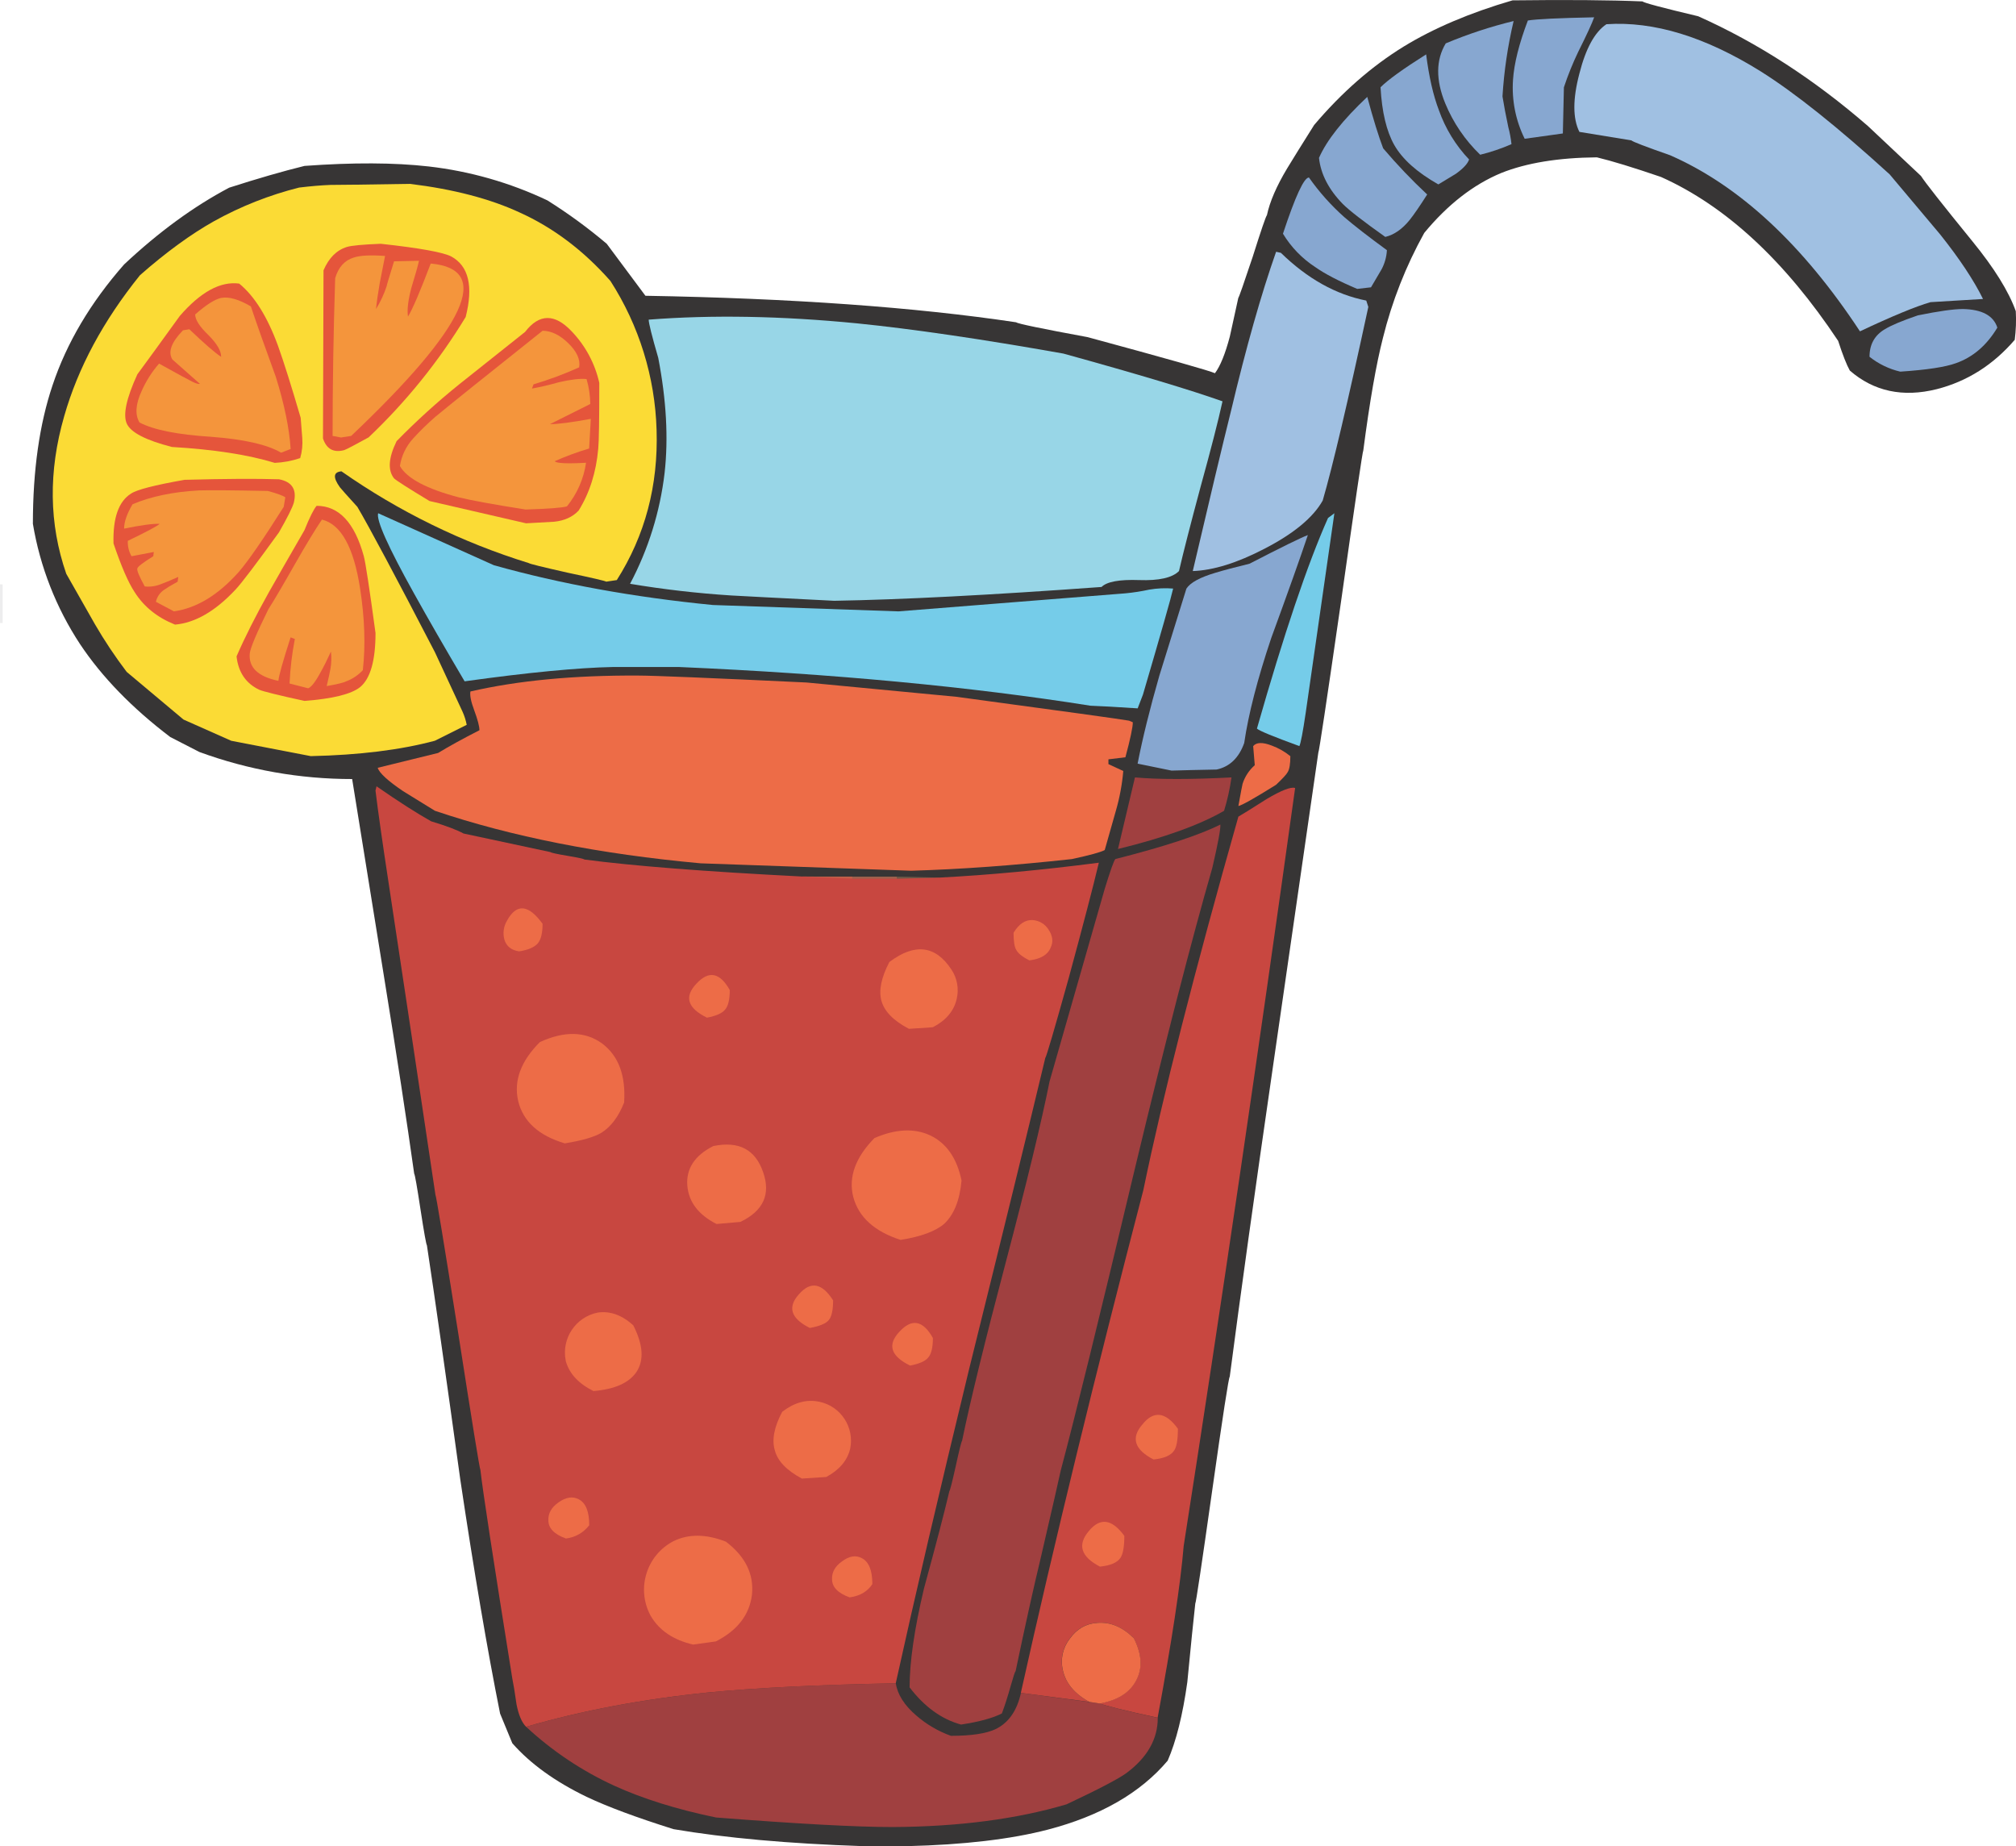 <?xml version="1.0" encoding="iso-8859-1"?>
<!-- Generator: Adobe Illustrator 20.1.0, SVG Export Plug-In . SVG Version: 6.00 Build 0)  -->
<svg version="1.0" id="Layer_1" xmlns="http://www.w3.org/2000/svg" xmlns:xlink="http://www.w3.org/1999/xlink" x="0px" y="0px"
	 viewBox="0 0 975.91 893.61" enable-background="new 0 0 975.91 893.61" xml:space="preserve">
<title>beach_0010</title>
<path fill="#373535" d="M822.07,7.87c-17.287-4.107-26.287-6.503-27-7.19c-15.747-0.667-36.713-0.837-62.9-0.51
	c-20.54,6-38.083,13.447-52.63,22.34c-15.573,9.587-30.037,22.253-43.39,38c-5.82,9.24-10.183,16.257-13.09,21.05
	c-5.133,8.56-8.387,16.09-9.76,22.59c-0.513,0.513-2.823,7.273-6.93,20.28c-4.28,12.84-6.59,19.43-6.93,19.77
	c-0.667,3.08-2.037,9.327-4.11,18.74c-2.227,8.387-4.623,14.29-7.19,17.71c-2.567-1.2-23.107-7.02-61.62-17.46
	c-22.393-4.127-33.933-6.523-34.62-7.19c-48.953-7.333-108.773-11.613-179.46-12.84L293.71,118c-9.063-7.668-18.657-14.686-28.71-21
	c-18.135-8.604-37.566-14.156-57.51-16.43c-16.6-1.88-36.627-1.967-60.08-0.26c-10.44,2.567-22.593,6.077-36.46,10.53
	C93.81,99.887,76.853,112.273,60.08,128c-16.26,18.487-27.813,38-34.66,58.54c-6.333,18.827-9.5,41.16-9.5,67
	c3.467,20.808,11.251,40.66,22.85,58.28c10.613,15.92,25.16,30.897,43.64,44.93L96.53,364c23.685,8.679,48.715,13.11,73.94,13.09
	l15.4,95.51c6.16,38,11.037,69.837,14.63,95.51c0.34,0.34,1.367,6.16,3.08,17.46c1.713,11.127,2.74,16.86,3.08,17.2
	c3.767,24.82,9.157,62.647,16.17,113.48c6.667,44.667,13.087,82.407,19.26,113.22L248,843.8c8.727,9.927,20.707,18.57,35.94,25.93
	c10.1,4.793,24.133,10.013,42.1,15.66c25.16,4.28,55.71,7.02,91.65,8.22h21.57c27.387-0.667,50.053-3.333,68-8
	c25.5-6.667,44.833-17.793,58-33.38c4.107-9.413,7.273-22.08,9.5-38c1.713-17.8,2.997-30.467,3.85-38
	c0.34-0.34,3.08-18.653,8.22-54.94s7.963-54.6,8.47-54.94c5.133-39.333,12.15-89.667,21.05-151
	c12.493-86.26,19.767-136.593,21.82-151c0.34-0.34,4.007-24.73,11-73.17c6.847-48.44,10.44-72.83,10.78-73.17
	c3.08-23.62,6.247-41.763,9.5-54.43c4.393-17.752,11.118-34.844,20-50.83c11.293-13.693,23.703-23.36,37.23-29
	c12.213-4.887,27.653-7.417,46.32-7.59c7.187,1.713,17.54,4.88,31.06,9.5c31.333,14.033,59.917,40.477,85.75,79.33
	c2.227,6.847,4.11,11.64,5.65,14.38c11.64,10.1,25.673,13.1,42.1,9c14.72-3.767,27.3-11.727,37.74-23.88
	c0.589-4.595,0.759-9.234,0.51-13.86c-3.42-9.587-10.437-20.883-21.05-33.89c-14.507-17.827-22.797-28.357-24.87-31.59L904.22,61
	C878.207,38.42,850.823,20.71,822.07,7.87z"/>
<path fill="#A04040" d="M532.47,824.55l-38.25-5.13c-1.88,8.56-5.903,14.38-12.07,17.46c-4.62,2.227-11.893,3.34-21.82,3.34
	c-6.116-2.199-11.774-5.508-16.69-9.76c-5.82-4.967-9.153-10.187-10-15.66c-36.8,0.667-66.837,2.12-90.11,4.36
	c-32.18,3.253-61.79,8.817-88.83,16.69c12.598,11.709,26.986,21.33,42.62,28.5c13.867,6.333,30.297,11.467,49.29,15.4
	c39.54,3.08,68.037,4.62,85.49,4.62c32-0.173,60.07-3.84,84.21-11c15.573-7.333,25.24-12.383,29-15.15
	c10.1-7.533,15.15-16.433,15.15-26.7C544.707,828.073,535.377,825.75,532.47,824.55z"/>
<path fill="#C84740" d="M506,512.1c0.513-0.513,4.28-13.35,11.3-38.51c7.02-25.847,11.897-44.513,14.63-56
	c-27.9,3.593-53.567,5.99-77,7.19l-66.75-0.51c-46.9-2.393-81.987-5.133-105.26-8.22c-0.34-0.34-3.08-0.94-8.22-1.8
	c-5.14-0.86-7.88-1.46-8.22-1.8l-42.1-9c-3.08-1.713-8.3-3.68-15.66-5.9c-7.02-3.933-15.833-9.58-26.44-16.94l-0.51,2.05
	c1.2,9.927,3.34,24.99,6.42,45.19c8.047,53.227,15.577,103.377,22.59,150.45c0.34,0.34,4.007,22.59,11,66.75
	c6.847,44,10.44,66.163,10.78,66.49c1.053,9.64,6.2,43.287,15.44,100.94c0.513,2.393,1.197,6.587,2.05,12.58
	c1.027,5.133,2.567,8.727,4.62,10.78c27.04-7.873,56.65-13.437,88.83-16.69c23.28-2.227,53.317-3.68,90.11-4.36
	c9.24-41.933,21.05-92.51,35.43-151.73C485.68,595.967,498,545.647,506,512.1z"/>
<path fill="#A04040" d="M586.9,419.93c2.74-11.807,4.023-18.74,3.85-20.8c-10.267,5.133-27.21,10.697-50.83,16.69
	c-0.667,0.667-2.377,5.46-5.13,14.38c-2.567,9.073-11.467,40.137-26.7,93.19c-3.933,19.68-10.95,48.68-21.05,87
	c-10.267,38.853-17.37,67.853-21.31,87c-0.34,0.34-1.367,4.447-3.08,12.32c-1.713,7.7-2.74,11.723-3.08,12.07
	c-2.227,9.587-6.333,25.333-12.32,47.24c-4.62,19.513-6.93,35.43-6.93,47.75c7.187,9.413,15.487,15.413,24.9,18
	c8.9-1.367,15.49-3.163,19.77-5.39c1.367-3.593,2.82-8.13,4.36-13.61c1.2-4.28,1.97-6.59,2.31-6.93
	c4.62-22.08,8.643-40.223,12.07-54.43c5.48-23.62,8.733-37.827,9.76-42.62c6.847-25.673,18.827-74.453,35.94-146.34
	C564.137,504.21,576.627,455.703,586.9,419.93z"/>
<path fill="#C84740" d="M626.95,381.42c-2.053-0.667-6.673,1.13-13.86,5.39c-7.533,4.793-12.07,7.617-13.61,8.47
	c-21.227,74.793-36.56,135.04-46,180.74c-23.28,89.333-43.05,170.463-59.31,243.39l33.12,4.36c-7.187-3.933-11.467-9.067-12.84-15.4
	c-1.232-5.295-0.004-10.864,3.34-15.15c3.42-4.793,7.87-7.36,13.35-7.7c6.333-0.513,12.237,1.97,17.71,7.45
	c3.933,7.873,4.267,14.72,1,20.54c-3.08,5.82-8.9,9.487-17.46,11c2.907,1.2,12.24,3.51,28,6.93
	c6.887-37.113,11.09-64.827,12.61-83.14C590.82,634.307,608.803,512.013,626.95,381.42z"/>
<path fill="#ED6C47" d="M548.9,793c-5.48-5.48-11.383-7.963-17.71-7.45c-5.48,0.34-9.93,2.907-13.35,7.7
	c-3.344,4.286-4.572,9.855-3.34,15.15c1.367,6.333,5.647,11.467,12.84,15.4l5.13,0.77c8.56-1.54,14.38-5.207,17.46-11
	C553.177,807.71,552.833,800.853,548.9,793z"/>
<path fill="#ED6C47" d="M335.55,796.05l11-1.54c10.44-5.333,16.26-12.863,17.46-22.59c1.027-9.927-3.167-18.483-12.58-25.67
	c-9.587-3.767-18.06-3.853-25.42-0.26c-12.972,6.754-18.012,22.744-11.258,35.716c0.084,0.162,0.171,0.324,0.258,0.484
	C319.123,789.203,325.97,793.823,335.55,796.05z"/>
<path fill="#ED6C47" d="M411.29,773.2c4.967-0.667,8.633-2.807,11-6.42c0-6.667-1.71-10.86-5.13-12.58
	c-2.907-1.54-6.073-1.027-9.5,1.54c-3.42,2.393-5.047,5.303-4.88,8.73C402.807,768.237,405.643,771.147,411.29,773.2z"/>
<path fill="#ED6C47" d="M532.47,758.31c5.133-0.513,8.467-1.967,10-4.36c1.2-1.88,1.8-5.39,1.8-10.53
	c-6-8.213-11.733-8.983-17.2-2.31C521.43,747.783,523.23,753.517,532.47,758.31z"/>
<path fill="#ED6C47" d="M273.94,744.7c4.485-0.507,8.568-2.827,11.3-6.42c0-6.667-1.71-10.86-5.13-12.58
	c-2.907-1.54-6.16-1.027-9.76,1.54c-3.42,2.393-5.047,5.303-4.88,8.73C265.463,739.737,268.287,742.647,273.94,744.7z"/>
<path fill="#ED6C47" d="M388.18,715.69l11.81-0.77c6.333-3.42,10.183-7.957,11.55-13.61c2.181-10.411-4.491-20.619-14.902-22.8
	c-0.083-0.017-0.165-0.034-0.248-0.05c-6-1.2-11.903,0.427-17.71,4.88c-3.933,7.333-5.13,13.58-3.59,18.74
	C376.457,707.22,380.82,711.757,388.18,715.69z"/>
<path fill="#ED6C47" d="M558.4,706.45c5.133-0.513,8.467-1.967,10-4.36c1.2-1.713,1.8-5.223,1.8-10.53
	c-6-8.213-11.733-8.897-17.2-2.05C547.36,696.01,549.16,701.657,558.4,706.45z"/>
<path fill="#ED6C47" d="M287.29,673.33c10.267-0.853,17.2-3.933,20.8-9.24c3.767-5.647,3.253-13.177-1.54-22.59
	c-5.48-4.967-11.213-7.02-17.2-6.16c-10.705,2.149-17.641,12.57-15.491,23.275c0.026,0.129,0.053,0.257,0.081,0.385
	C275.647,664.96,280.097,669.737,287.29,673.33z"/>
<path fill="#ED6C47" d="M440.56,661c4.453-0.853,7.363-2.137,8.73-3.85c1.54-1.713,2.31-4.88,2.31-9.5
	c-4.793-8.56-10.183-9.587-16.17-3.08C429.437,650.91,431.147,656.387,440.56,661z"/>
<path fill="#ED6C47" d="M392,642.78c4.793-0.853,7.873-2.137,9.24-3.85s2.05-4.88,2.05-9.5c-5.333-8.387-10.81-9.413-16.43-3.08
	C381.067,632.683,382.78,638.16,392,642.78z"/>
<path fill="#ED6C47" d="M435.94,600.16c9.753-1.54,16.77-4.107,21.05-7.7c4.793-4.453,7.617-11.47,8.47-21.05
	c-2.227-10.78-7.277-18.053-15.15-21.82c-7.7-3.593-16.7-3.167-27,1.28c-9.24,9.413-12.663,18.913-10.27,28.5
	C415.64,589.123,423.273,596.053,435.94,600.16z"/>
<path fill="#ED6C47" d="M346.85,592.46l11.55-1c11.127-5.333,14.793-13.377,11-24.13c-3.767-10.953-11.81-15.147-24.13-12.58
	c-9.047,4.6-13.227,11.017-12.54,19.25C333.417,581.853,338.123,588.007,346.85,592.46z"/>
<path fill="#ED6C47" d="M261.36,504.4c-9.24,9.24-12.75,18.74-10.53,28.5c2.393,9.927,9.923,16.773,22.59,20.54
	c8.387-1.367,14.29-3.077,17.71-5.13c4.62-2.907,8.287-7.783,11-14.63c0.853-13.007-2.657-22.507-10.53-28.5
	C283.42,499.18,273.34,498.92,261.36,504.4z"/>
<path fill="#ED6C47" d="M440,498l11.55-0.77c6.333-3.253,10.183-7.79,11.55-13.61c1.203-4.941,0.27-10.161-2.57-14.38
	c-7.7-11.64-17.7-12.837-30-3.59c-3.933,7.533-5.217,13.78-3.85,18.74C428.06,489.517,432.5,494.053,440,498z"/>
<path fill="#ED6C47" d="M342.23,492.59c4.453-0.853,7.363-2.137,8.73-3.85c1.54-1.713,2.31-4.88,2.31-9.5
	c-4.793-8.56-10.183-9.587-16.17-3.08C331.107,482.493,332.817,487.97,342.23,492.59z"/>
<path fill="#ED6C47" d="M498.32,464.86c5.48-0.667,8.903-2.72,10.27-6.16c1.367-2.74,1.033-5.65-1-8.73
	c-1.677-2.686-4.541-4.404-7.7-4.62c-3.593-0.173-6.673,1.88-9.24,6.16c0,4.107,0.427,6.847,1.28,8.22
	C492.77,461.437,494.9,463.147,498.32,464.86z"/>
<path fill="#ED6C47" d="M251.34,460.5c4.28-0.667,7.28-1.95,9-3.85c1.54-1.88,2.31-5.047,2.31-9.5
	c-6.847-9.413-12.58-9.927-17.2-1.54c-1.669,2.777-2.131,6.114-1.28,9.24C245.19,458.103,247.58,459.987,251.34,460.5z"/>
<path fill="#C05F49" d="M388.18,424.3l24.39,1v-1H388.18z"/>
<path fill="#9D604C" d="M412.57,425.32h21.57v-1h-21.57V425.32z"/>
<path fill="#6A5847" d="M434.14,425.32l20.8-0.51l-20.8-0.51v1V425.32z"/>
<path fill="#ED6C47" d="M518.86,415.83c8.76-1.887,14.067-3.343,15.92-4.37c2.393-8.387,4.19-14.72,5.39-19
	c1.826-6.287,3.029-12.738,3.59-19.26l-7.19-3.34v-2.31l8.22-1c2.393-8.9,3.59-14.547,3.59-16.94l-1.8-0.77
	c-3.593-0.667-31.407-4.517-83.44-11.55l-72.66-6.93c-47.06-2.24-74.27-3.36-81.63-3.36c-30.98-0.173-58.023,2.393-81.13,7.7
	c-0.34,1.88,0.26,4.88,1.8,9c1.713,4.62,2.57,7.873,2.57,9.76c-8.047,4.107-14.713,7.773-20,11l-29.27,7.19
	c0.853,2.567,4.96,6.333,12.32,11.3c4.107,2.567,9.24,5.733,15.4,9.5c36.973,12.5,79.843,20.977,128.61,25.43l101.92,3.59
	C464.863,420.79,490.793,418.91,518.86,415.83z"/>
<path fill="#A04040" d="M541.2,410.95c22.42-5.48,39.537-11.64,51.35-18.48c1.624-5.286,2.825-10.693,3.59-16.17
	c-19.68,1.027-35.257,1.027-46.73,0L541.2,410.95z"/>
<path fill="#ED6C47" d="M599.48,390.15c1.713-0.34,7.79-3.763,18.23-10.27c3.253-3.08,5.137-5.133,5.65-6.16
	c0.853-1.367,1.28-3.933,1.28-7.7c-2.695-2.197-5.736-3.931-9-5.13c-4.453-1.713-7.453-1.627-9,0.26l0.77,9.24
	c-2.745,2.41-4.785,5.521-5.9,9C601.35,379.89,600.673,383.477,599.48,390.15z"/>
<path fill="#87A7D0" d="M633.11,259c-3.253,1.2-12.667,5.82-28.24,13.86c-7.02,1.713-12.497,3.167-16.43,4.36
	c-7.533,2.227-12.24,4.793-14.12,7.7c-8.047,25.847-12.41,39.88-13.09,42.1c-4.62,16.087-8.13,30.293-10.53,42.62l16.43,3.36
	c5.647-0.173,12.92-0.343,21.82-0.51c6.333-1.367,10.783-5.647,13.35-12.84c2.053-14.033,6.417-30.977,13.09-50.83
	C623.61,286.36,629.517,269.753,633.11,259z"/>
<path fill="#FBDB35" d="M274.71,277.19c12.153,2.567,18.4,4.02,18.74,4.36l5.13-0.77c13.693-21.567,20.113-45.787,19.26-72.66
	c-0.743-25.625-8.467-50.562-22.34-72.12c-13-14.733-27.633-25.777-43.9-33.13c-14.4-6.68-32.113-11.303-53.14-13.87
	c-21.227,0.34-34.063,0.51-38.51,0.51c-4.453,0.173-9.503,0.6-15.15,1.28c-14.34,3.593-28.15,9.043-41.08,16.21
	c-11.293,6.333-23.273,15.063-35.94,26.19c-17.8,22.08-30.037,44.843-36.71,68.29c-7.7,26.7-7.367,52.117,1,76.25
	c3.08,5.48,7.7,13.61,13.86,24.39c4.651,8.014,9.795,15.732,15.4,23.11l27.5,23.07l23.11,10.27l38.51,7.43
	c23.447-0.513,43.473-2.997,60.08-7.45l15.4-7.7c-0.429-2.213-1.117-4.368-2.05-6.42c-1.367-2.907-5.817-12.49-13.35-28.75
	c-19.173-36.96-31.683-60.403-37.53-70.33c-5.133-5.647-7.957-8.813-8.47-9.5c-3.42-4.793-3.163-7.36,0.77-7.7
	c27.743,19.427,58.343,34.414,90.7,44.42C256.32,272.91,262.557,274.45,274.71,277.19z"/>
<path fill="#75CCE9" d="M645.95,248.43l-3.08,2.31c-9.913,22.253-21.383,56.23-34.41,101.93c1.027,1.027,7.873,3.85,20.54,8.47
	c0.667-1.367,1.693-6.757,3.08-16.17C633.467,335.557,638.09,303.377,645.95,248.43z"/>
<path fill="#75CCE9" d="M567.9,284.89c-3.856-0.314-7.736-0.142-11.55,0.51c-3.811,0.829-7.668,1.43-11.55,1.8l-109.88,8.73
	l-89.86-3.08c-38.34-3.767-73.673-10.187-106-19.26l-56-25.16c-1.027,3.253,4.793,16.253,17.46,39
	c6.667,12,14.797,26.12,24.39,42.36c30.807-4.28,54.77-6.59,71.89-6.93h31.84c74.627,3.253,141.037,9.5,199.23,18.74
	c4.967,0.173,12.583,0.6,22.85,1.28l2.57-6.68C562.17,305.933,567.04,288.83,567.9,284.89z"/>
<path fill="#E5553B" d="M176.12,269.23c-4.453-16.26-12.07-24.39-22.85-24.39c-1.367,1.54-3.333,5.477-5.9,11.81
	c-7.7,13.333-13.433,23.333-17.2,30c-6.507,11.64-11.727,21.993-15.66,31.06c0.853,7.7,4.52,13.09,11,16.17
	c2.053,0.853,9.327,2.65,21.82,5.39c13.693-1.027,22.693-3.253,27-6.68c4.967-4.107,7.45-12.837,7.45-26.19
	C178.86,284.873,176.973,272.483,176.12,269.23z"/>
<path fill="#F4953C" d="M174.32,284.89c-3.08-20-9.24-31.127-18.48-33.38c-3.253,4.793-7.617,11.983-13.09,21.57
	c-5.82,10.267-10.1,17.54-12.84,21.82c-5.647,11.467-8.647,18.57-9,21.31c-0.667,6.847,3.953,11.297,13.86,13.35
	c0.173-2.393,2.143-9.41,5.91-21.05l2.05,0.77c-1.375,7.119-2.234,14.327-2.57,21.57l9,2.31c1.54-0.513,3.593-3.18,6.16-8
	c1.367-2.393,2.993-5.647,4.88-9.76c0.331,2.821,0.243,5.675-0.26,8.47c-0.34,1.88-0.94,4.62-1.8,8.22
	c4.967-0.853,8.133-1.623,9.5-2.31c3.046-1.156,5.784-3.001,8-5.39C176.987,312.437,176.547,299.27,174.32,284.89z"/>
<path fill="#E5553B" d="M114,285.4c2.907-3.08,9.923-12.323,21.05-27.73c4.107-7.187,6.503-11.98,7.19-14.38
	c1.54-6.333-0.857-10.1-7.19-11.3c-10.953-0.34-26.187-0.253-45.7,0.26c-14.547,2.567-23.19,4.793-25.93,6.68
	c-6,3.767-8.823,11.81-8.47,24.13c3.767,11.127,7.19,19,10.27,23.62c4.453,7.02,10.957,12.24,19.51,15.66
	C94.483,301.487,104.24,295.84,114,285.4z"/>
<path fill="#EDEDEE" d="M1.28,282.84H0v18.74h1.28V282.84z"/>
<path fill="#F4953C" d="M64.18,244.07c-2.74,4.62-4.11,8.557-4.11,11.81c8.387-1.713,14.12-2.483,17.2-2.31
	c-1.027,1.027-6.16,3.767-15.4,8.22c-0.121,2.604,0.503,5.189,1.8,7.45l10.78-2.05l-0.26,2.05c-4.967,3.08-7.533,5.047-7.7,5.9
	c-0.34,0.853,0.857,3.763,3.59,8.73c2.804,0.286,5.635-0.155,8.22-1.28c1.88-0.667,4.547-1.78,8-3.34l-0.3,2.3
	c-3.08,1.713-5.22,2.997-6.42,3.85c-2.093,1.349-3.57,3.469-4.11,5.9l8.73,4.62c10.953-1.54,21.393-7.873,31.32-19
	c4.62-5.333,11.893-15.86,21.82-31.58l0.77-4.62c-1.2-0.853-4.023-1.88-8.47-3.08c-16.947-0.34-28.073-0.427-33.38-0.26
	C83.773,238.073,73.08,240.303,64.18,244.07z"/>
<path fill="#98D6E7" d="M533.24,284.12c2.567-2.567,8.643-3.68,18.23-3.34c9.587,0.34,16.007-1.113,19.26-4.36
	c2.053-8.9,5.563-22.593,10.53-41.08c4.967-18,8.477-31.693,10.53-41.08c-15.407-5.48-41.073-13.183-77-23.11
	c-39.54-7.02-72.83-11.897-99.87-14.63c-36.627-3.593-70.26-4.193-100.9-1.8c0,1.713,1.54,7.873,4.62,18.48
	c3.933,20.367,4.96,38.937,3.08,55.71c-2.202,18.771-7.871,36.97-16.72,53.67c16.227,2.714,32.581,4.6,49,5.65
	c5.82,0.34,22.423,1.197,49.81,2.57C436.183,290.267,479.327,288.04,533.24,284.12z"/>
<path fill="#A0C0E2" d="M577.4,276.42c9.927-0.34,21.48-3.933,34.66-10.78c14.207-7.333,23.62-15.12,28.24-23.36
	c4.793-16.433,12.153-47.67,22.08-93.71l-1-3.08c-14.72-2.907-28.497-10.61-41.33-23.11l-2.31-0.51
	c-7.187,20.367-14.46,46.033-21.82,77C591.613,216.163,585.44,242.013,577.4,276.42z"/>
<path fill="#E5553B" d="M268.29,252.54c4.967-0.513,8.903-2.31,11.81-5.39c5.333-8.56,8.5-18.56,9.5-30
	c0.34-3.253,0.51-13.867,0.51-31.84c-2.105-9.359-6.72-17.967-13.35-24.9c-8.213-8.727-15.743-8.64-22.59,0.26
	c-14.207,11.273-24.82,19.717-31.84,25.33c-10.642,8.569-20.77,17.758-30.33,27.52c-3.94,8.047-4.367,14.047-1.28,18
	c1.027,1.027,6.76,4.693,17.2,11l46.73,10.78C257.923,253.14,262.47,252.887,268.29,252.54z"/>
<path fill="#F4953C" d="M274.45,245.1c4.925-6.072,8.118-13.363,9.24-21.1c-3.253,0.173-5.92,0.26-8,0.26
	c-4.107,0-6.503-0.333-7.19-1c5.421-2.42,10.997-4.478,16.69-6.16l0.81-14.36c-9.24,1.713-15.83,2.57-19.77,2.57l19.51-9.76
	c-0.035-4.088-0.64-8.15-1.8-12.07c-3.073-0.32-7.52,0.187-13.34,1.52c-4.308,1.248-8.677,2.276-13.09,3.08l0.77-2.05
	c7.536-2.243,14.912-4.989,22.08-8.22c0.667-3.767-1.13-7.703-5.39-11.81c-4.107-3.933-8.213-5.9-12.32-5.9
	c-27.56,21.933-44.85,35.803-51.87,41.61c-3.793,3.296-7.392,6.809-10.78,10.52c-3.41,3.719-5.644,8.364-6.42,13.35
	c3.42,6,12.92,11.05,28.5,15.15c6.333,1.54,17.117,3.507,32.35,5.9C265.55,246.29,272.223,245.78,274.45,245.1z"/>
<path fill="#E5553B" d="M115.79,137.27c-9.073-1.2-18.657,4.02-28.75,15.66c-10.267,14.207-17.113,23.62-20.54,28.24
	c-5.333,11.64-7.043,19.6-5.13,23.88c1.913,4.28,9.187,8.047,21.82,11.3c20.367,1.2,36.97,3.767,49.81,7.7
	c4.195-0.188,8.342-0.965,12.32-2.31c0.915-3.167,1.254-6.473,1-9.76c-0.34-4.28-0.597-7.533-0.77-9.76
	c-4.453-15.233-8.12-26.873-11-34.92C129.403,153.267,123.15,143.257,115.79,137.27z"/>
<path fill="#F4953C" d="M121.44,148.31c-5.82-3.42-10.613-4.79-14.38-4.11c-3.08,0.667-7.273,3.333-12.58,8
	c0,2.567,2.14,5.9,6.42,10c4.107,4.107,6.16,7.617,6.16,10.53c-2.907-1.88-8.04-6.33-15.4-13.35l-3.08,0.51
	c-5.653,5.8-7.367,10.503-5.14,14.11c0.173,0.173,4.623,4.11,13.35,11.81c-0.667,0.173-1.863-0.16-3.59-1
	c-1.727-0.84-7.127-3.777-16.2-8.81c-3.48,3.998-6.335,8.499-8.47,13.35c-2.907,6.333-3.24,11.383-1,15.15
	c6.847,3.593,18.4,5.903,34.66,6.93c15.92,1.2,27.217,3.767,33.89,7.7l4.62-1.8c-0.667-10.1-3.063-21.74-7.19-34.92
	C128.03,167.377,124.007,156.01,121.44,148.31z"/>
<path fill="#E5553B" d="M184.34,118c-8.727,0.34-14.203,0.853-16.43,1.54c-4.967,1.54-8.733,5.307-11.3,11.3l-0.26,81.39
	c1.713,5.133,5.137,7.017,10.27,5.65c1.027-0.34,4.963-2.393,11.81-6.16c18.187-17.251,33.993-36.851,47-58.28
	c3.767-14.893,1.457-24.65-6.93-29.27C214.553,122.117,203.167,120.06,184.34,118z"/>
<path fill="#F4953C" d="M202.82,126.23l-12.07,0.26c-2.393,7.7-3.59,11.723-3.59,12.07c-1.269,3.857-2.991,7.549-5.13,11
	c0.34-3.42,0.94-7.613,1.8-12.58c1.54-7.873,2.397-12.237,2.57-13.09c-7.02-0.513-12.07-0.257-15.15,0.77
	c-4.453,1.367-7.453,4.7-9,10C161.417,160.7,161,186.147,161,211l4.11,0.77L170,211c55.8-52.887,68.637-80.7,38.51-83.44
	c-5.133,13.52-8.8,22.077-11,25.67c-0.513-3.08,0-7.617,1.54-13.61C201.05,133.087,202.307,128.623,202.82,126.23z"/>
<path fill="#87A7D0" d="M919.88,179.89c12.84-0.853,21.84-2.223,27-4.11c8.213-2.907,14.88-8.64,20-17.2
	c-1.88-5.82-7.443-8.82-16.69-9c-4.453,0-11.727,1.027-21.82,3.08c-7.533,2.567-12.84,4.793-15.92,6.68
	c-4.967,2.913-7.45,7.367-7.45,13.36C909.369,176.165,914.45,178.62,919.88,179.89z"/>
<path fill="#A0C0E2" d="M852.36,34.57c-26.873-16.773-51.777-24.39-74.71-22.85c-5.647,3.767-10.01,11.727-13.09,23.88
	c-3.253,12.32-3.253,21.733,0,28.24l25.16,4.11c0.667,0.667,6.913,3.063,18.74,7.19c33.547,14.72,64.183,43.133,91.91,85.24
	c15.573-7.333,26.957-12.04,34.15-14.12l25.42-1.54c-4.453-9.073-11.387-19.513-20.8-31.32c-11.127-13.18-19.257-22.847-24.39-29
	C889.757,61.62,868.96,45.01,852.36,34.57z"/>
<path fill="#87A7D0" d="M657,139.84l6.68-0.77c1.027-1.713,2.737-4.623,5.13-8.73c1.517-2.857,2.394-6.01,2.57-9.24
	c-8.9-6.507-15.747-11.813-20.54-15.92c-6.461-5.731-12.233-12.194-17.2-19.26c-2.393,0-6.587,9.07-12.58,27.21
	c3.935,6.501,9.289,12.028,15.66,16.17C641.333,132.56,648.093,136.073,657,139.84z"/>
<path fill="#87A7D0" d="M670.59,114.68c4.28-1.027,8.217-3.767,11.81-8.22c2.053-2.567,4.877-6.673,8.47-12.32
	c-7.524-7.031-14.636-14.49-21.3-22.34c-2.227-5.82-4.793-14.12-7.7-24.9c-11.813,11.12-19.603,20.96-23.37,29.52
	c0.853,7.873,4.703,15.32,11.55,22.34C653.13,101.84,659.977,107.147,670.59,114.68z"/>
<path fill="#87A7D0" d="M696.27,89.26c1.367-0.853,4.19-2.563,8.47-5.13c3.593-2.567,5.733-4.877,6.42-6.93
	c-6.501-6.843-11.486-14.98-14.63-23.88c-2.74-7.187-4.793-16.187-6.16-27c-11.127,7.02-18.487,12.327-22.08,15.92
	c0.667,12,2.893,21.333,6.68,28C678.897,77.1,685.997,83.44,696.27,89.26z"/>
<path fill="#87A7D0" d="M732.72,10.18c-11.223,2.729-22.211,6.348-32.86,10.82c-4.793,8-4.88,17.667-0.26,29
	c3.861,9.384,9.63,17.863,16.94,24.9c5.188-1.271,10.257-2.987,15.15-5.13c-0.305-2.775-0.82-5.523-1.54-8.22
	c-1.2-5.647-2.14-10.61-2.82-14.89C728.082,34.368,729.886,22.164,732.72,10.18z"/>
<path fill="#87A7D0" d="M764,25.07c4.107-8.213,6.673-13.777,7.7-16.69c-17.113,0.34-27.81,0.853-32.09,1.54
	c-4.28,11.293-6.677,20.877-7.19,28.75c-0.67,9.832,1.28,19.667,5.65,28.5l18.48-2.57l0.51-22.34
	C759.001,36.387,761.319,30.645,764,25.07z"/>
</svg>
